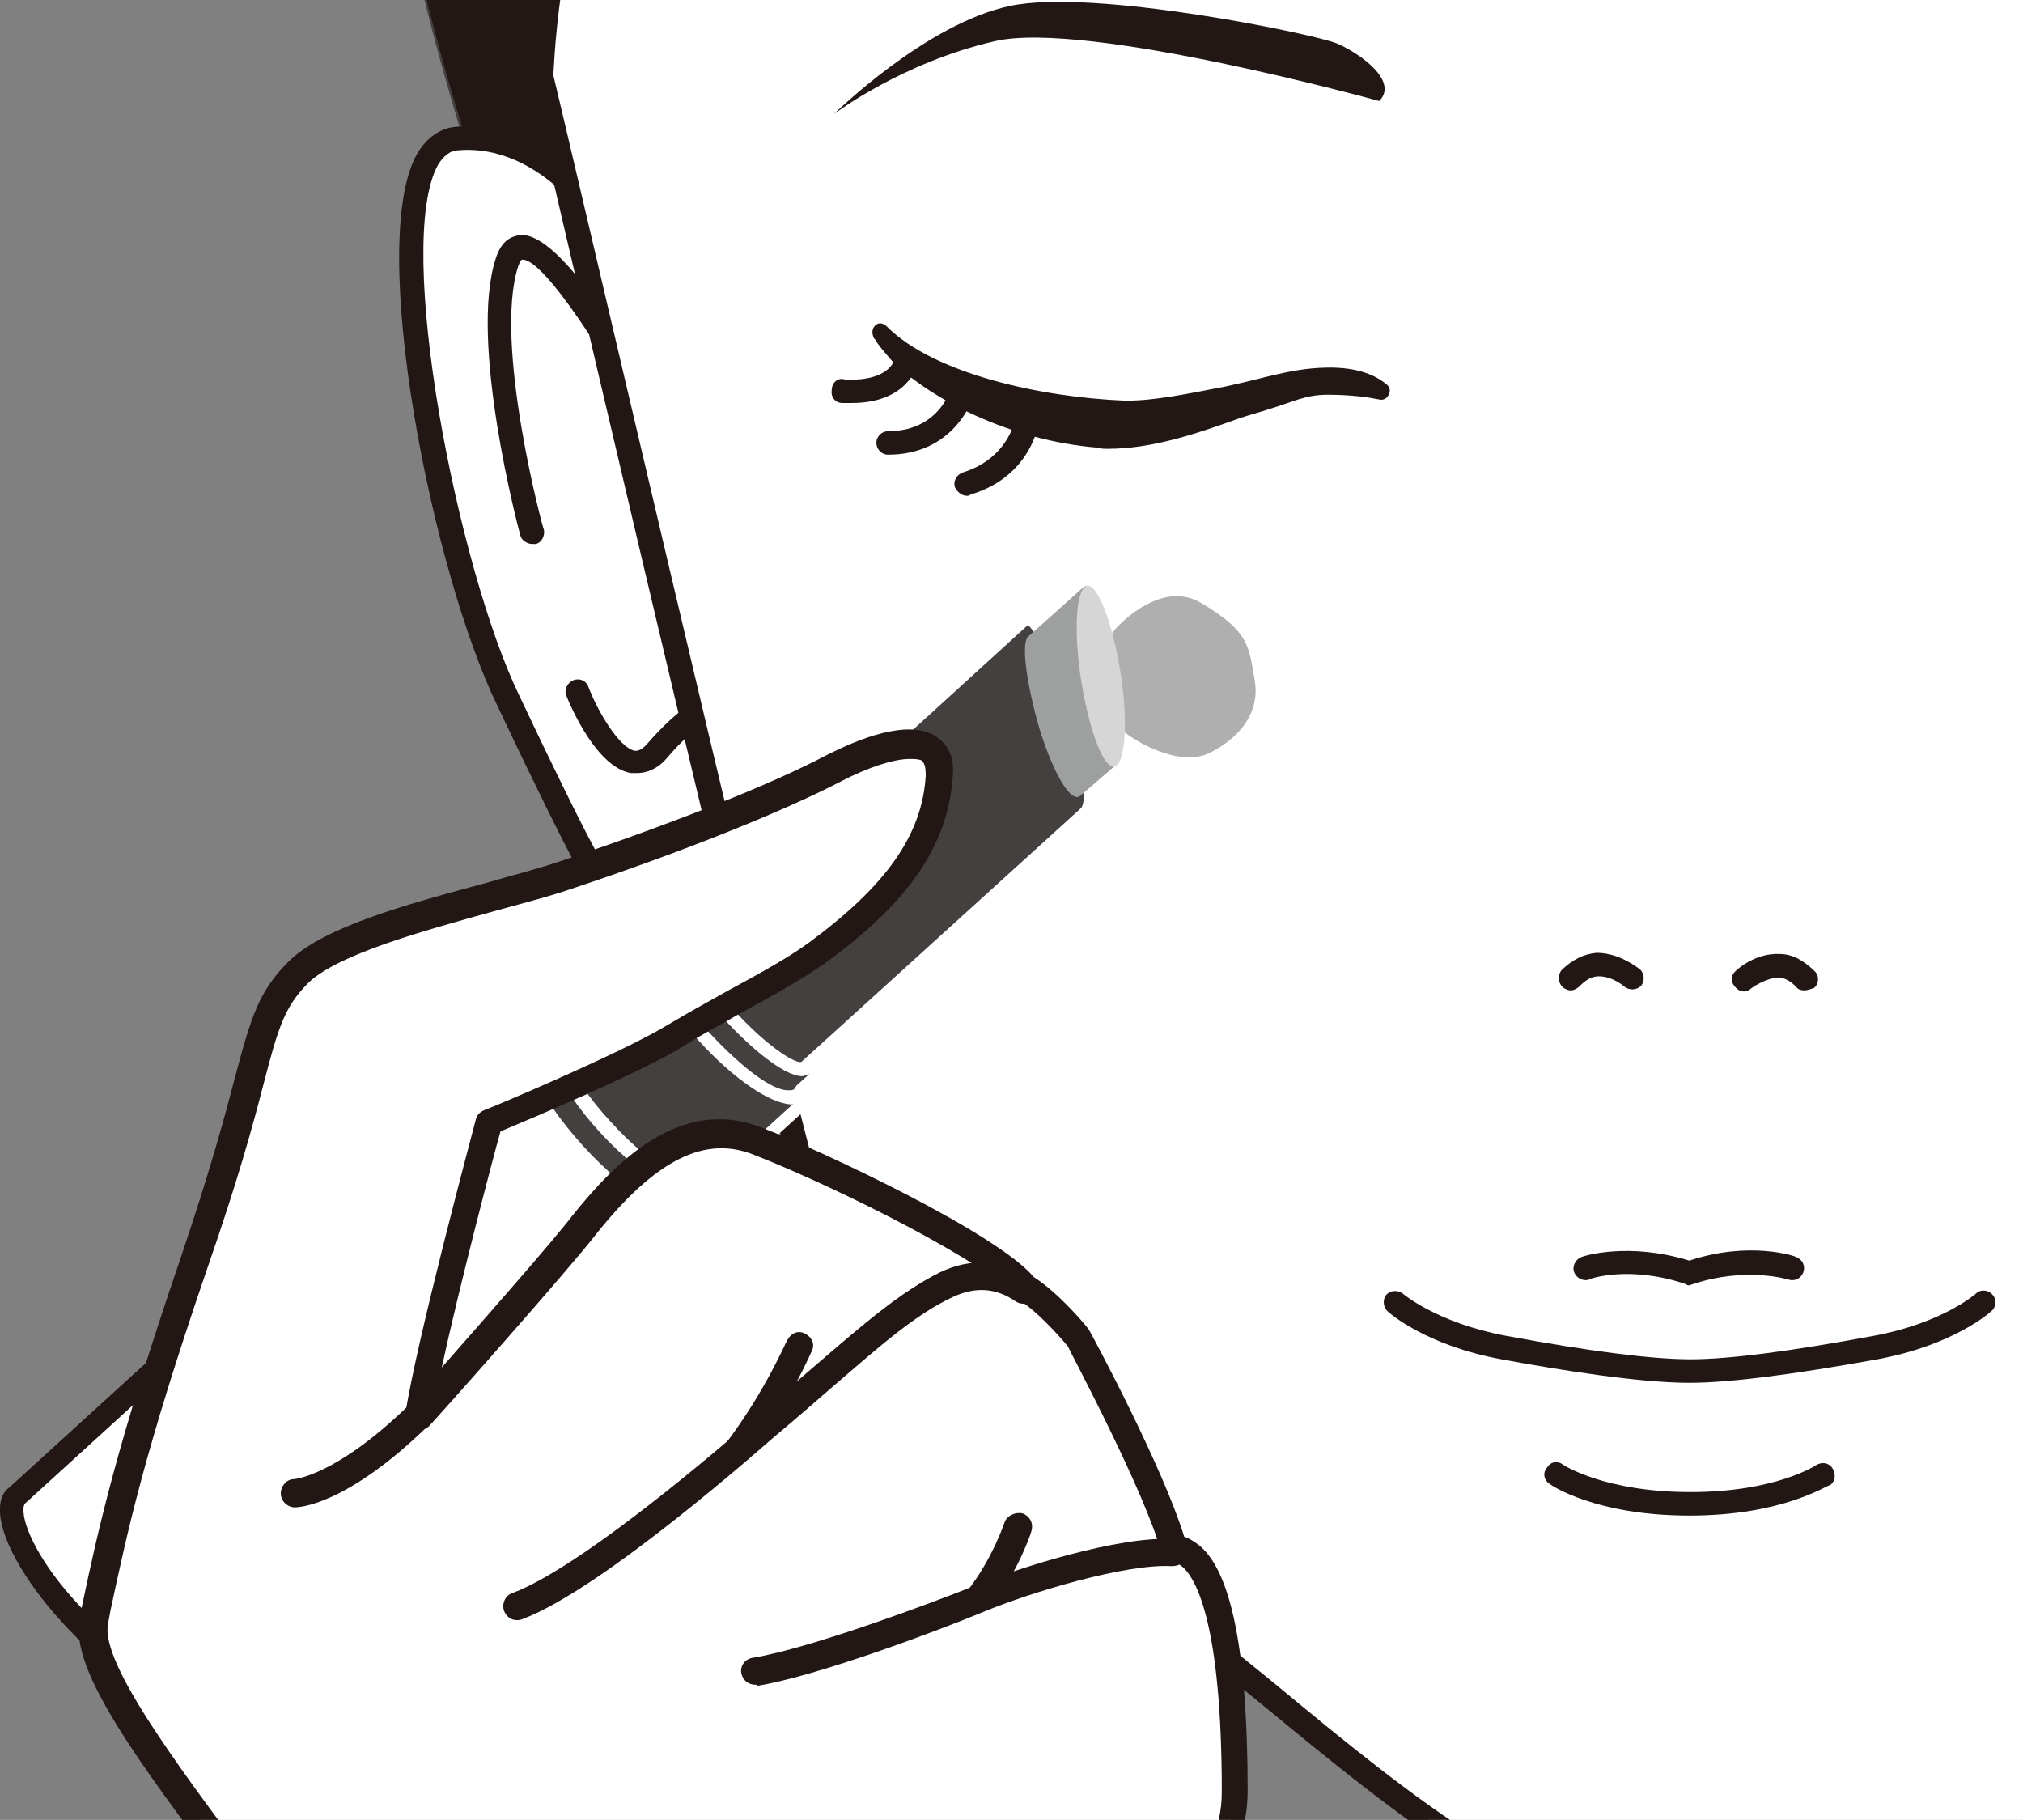 <?xml version="1.0" encoding="utf-8"?>
<!-- Generator: Adobe Illustrator 24.0.0, SVG Export Plug-In . SVG Version: 6.00 Build 0)  -->
<svg version="1.1" id="レイヤー_1" xmlns="http://www.w3.org/2000/svg" xmlns:xlink="http://www.w3.org/1999/xlink" x="0px"
	 y="0px" width="172.2px" height="154.9px" viewBox="0 0 172.2 154.9" style="enable-background:new 0 0 172.2 154.9;"
	 xml:space="preserve">
<rect x="0" y="0" width="172.2" height="154.9" fill="#808080" stroke="none"/>
<style type="text/css">
	.st0{clip-path:url(#SVGID_2_);}
	.st1{clip-path:url(#SVGID_4_);}
	.st2{clip-path:url(#SVGID_6_);fill:#45403F;}
	.st3{clip-path:url(#SVGID_6_);fill:#221714;}
	.st4{clip-path:url(#SVGID_6_);fill:#FFFFFF;}
	.st5{clip-path:url(#SVGID_6_);fill:#B0AFB0;}
	.st6{clip-path:url(#SVGID_6_);fill:#43403F;}
	.st7{clip-path:url(#SVGID_6_);fill:#9E9F9F;}
	.st8{clip-path:url(#SVGID_6_);fill:#D6D6D7;}
</style>
<g>
	<defs>
		<rect id="SVGID_1_" width="172.2" height="154.9"/>
	</defs>
	<clipPath id="SVGID_2_">
		<use xlink:href="#SVGID_1_"  style="overflow:visible;"/>
	</clipPath>
	<g class="st0">
		<g>
			<defs>
				<rect id="SVGID_3_" x="-18.9" y="-86.7" width="272.3" height="399.6"/>
			</defs>
			<clipPath id="SVGID_4_">
				<use xlink:href="#SVGID_3_"  style="overflow:visible;"/>
			</clipPath>
			<g class="st1">
				<defs>
					<rect id="SVGID_5_" x="-18.9" width="191.1" height="154.9"/>
				</defs>
				<clipPath id="SVGID_6_">
					<use xlink:href="#SVGID_5_"  style="overflow:visible;"/>
				</clipPath>
				<path class="st2" d="M32.4-43.8c-1.2,13.9-0.1,25.4,2.5,38.3C39.5,17.5,55,55,55,55l7.6,0.2v-99H32.4z"/>
				<path class="st3" d="M32.4-44.5c-1.2,13.9-0.1,25.4,2.5,38.3C39.5,16.7,55,54.2,55,54.2l7.6,0.2l-17.9-99H32.4z"/>
				<path class="st4" d="M51.9,19.9c0,0-5.1-8.8-13.2-8c-8.1,0.7-1.6,35.4,4.5,47.9c6.1,12.5,9.7,21,14.6,23.1
					c1.8,0.8,8.9-0.3,8.2-12.7"/>
				<path class="st3" d="M59,84.1c-0.6,0-1.1-0.1-1.5-0.3c-4.7-2-8-8.9-13.1-19.4l-2-4.2c-5.6-11.4-11.2-39.5-6.9-47.1
					c1-1.7,2.3-2.2,3.2-2.3c8.7-0.7,14,8.2,14.2,8.5c0.3,0.5,0.1,1.1-0.4,1.4c-0.5,0.3-1.1,0.1-1.4-0.4c0-0.1-4.8-8.2-12.2-7.5
					c-0.2,0-0.9,0.1-1.6,1.2c-3.8,6.8,1.7,34.5,6.9,45.2l2,4.2c4.7,9.7,8.1,16.7,12.1,18.4c0.4,0.2,1.9,0.3,3.4-0.8
					c1.7-1.2,3.7-4.1,3.3-10.9c0-0.6,0.4-1,0.9-1.1c0.6,0,1,0.4,1.1,0.9c0.5,7.7-2,11.2-4.2,12.7C61.5,83.7,60.1,84.1,59,84.1z"/>
				<path class="st4" d="M56.6,37.5c0,0-11.2-22-13.5-15.2c-2.2,6.8,2.1,23,2.1,23"/>
				<path class="st3" d="M45.3,46.3c-0.4,0-0.9-0.3-1-0.7C44.1,44.9,39.9,29,42.2,22c0.5-1.6,1.4-1.9,2.1-2c0,0,0.1,0,0.1,0
					c4,0,11,13,13.1,17c0.3,0.5,0.1,1.1-0.4,1.4c-0.5,0.3-1.1,0.1-1.4-0.4c-4-7.7-9.4-15.9-11.2-15.9c-0.1,0-0.2,0-0.4,0.6
					c-2.1,6.5,2.1,22.3,2.2,22.4c0.1,0.5-0.2,1.1-0.7,1.2C45.5,46.3,45.4,46.3,45.3,46.3z"/>
				<path class="st4" d="M63.7,60.6c0,0-2-3.5-7.7,3.2c-3.3,3.9-6.7-5-6.7-5"/>
				<path class="st3" d="M54.2,65.8c-0.2,0-0.3,0-0.5,0c-2.9-0.5-5.1-5.6-5.5-6.6c-0.2-0.5,0.1-1.1,0.6-1.3c0.5-0.2,1.1,0,1.3,0.6
					c0.8,2.1,2.6,5.1,3.9,5.4c0.1,0,0.5,0.1,1.1-0.6c2.7-3.1,5-4.6,7-4.4c1.6,0.1,2.3,1.3,2.4,1.4c0.3,0.5,0.1,1.1-0.4,1.4
					c-0.5,0.3-1.1,0.1-1.4-0.4c0-0.1-0.3-0.4-0.8-0.4c-0.7-0.1-2.4,0.4-5.2,3.7C55.9,65.5,55,65.8,54.2,65.8z"/>
				<path class="st4" d="M235.4,19.9c0,0,5.1-8.8,13.2-8c8.2,0.7,1.6,35.4-4.5,47.9c-6.1,12.5-9.7,21-14.6,23.1
					c-1.8,0.8-8.9-0.3-8.2-12.7"/>
				<path class="st2" d="M228.3,84.1c-1.2,0-2.6-0.4-3.8-1.3c-2.2-1.5-4.7-5-4.2-12.7c0-0.5,0.5-0.9,1-0.9c0,0,0,0,0.1,0
					c0.6,0,1,0.5,0.9,1.1c-0.4,6.8,1.6,9.7,3.3,10.9c1.5,1,3,1,3.4,0.8c4-1.7,7.4-8.7,12.1-18.5l2-4.2c5.2-10.7,10.8-38.5,6.9-45.2
					c-0.7-1.2-1.4-1.2-1.6-1.2c-7.3-0.7-12.2,7.4-12.2,7.5c-0.3,0.5-0.9,0.6-1.4,0.4c-0.5-0.3-0.6-0.9-0.4-1.4
					c0.2-0.4,5.4-9.3,14.2-8.5c0.9,0.1,2.2,0.5,3.2,2.3c4.3,7.6-1.3,35.7-6.9,47.1l-2,4.2c-5.1,10.5-8.4,17.4-13.1,19.4
					C229.4,84,228.9,84.1,228.3,84.1z"/>
				<path class="st4" d="M230.6,37.5c0,0,11.2-22,13.5-15.2c2.2,6.8-2.2,23-2.2,23"/>
				<path class="st2" d="M242,46.3c-0.1,0-0.2,0-0.3,0c-0.5-0.1-0.9-0.7-0.7-1.2c0-0.2,4.3-16,2.2-22.4c-0.2-0.5-0.3-0.6-0.4-0.6
					c-1.8,0-7.2,8.2-11.2,15.9c-0.2,0.5-0.9,0.7-1.4,0.4c-0.5-0.3-0.7-0.9-0.4-1.4c2.1-4,9-17,13.1-17c0,0,0.1,0,0.1,0
					c0.7,0.1,1.6,0.4,2.1,2c2.3,7-2,22.9-2.1,23.6C242.8,46,242.4,46.3,242,46.3z"/>
				<path class="st4" d="M223.5,60.6c0,0,2-3.5,7.7,3.2c3.3,3.9,6.7-5,6.7-5"/>
				<path class="st2" d="M233,65.8c-0.7,0-1.6-0.3-2.5-1.4c-2.8-3.4-4.5-3.8-5.2-3.7c-0.6,0-0.8,0.4-0.8,0.4
					c-0.3,0.4-0.9,0.6-1.4,0.3c-0.5-0.3-0.6-0.9-0.3-1.4c0.1-0.1,0.8-1.3,2.4-1.4c1.9-0.1,4.3,1.3,7,4.4c0.6,0.7,1,0.6,1.1,0.6
					c1.3-0.2,3.1-3.3,3.9-5.4c0.2-0.5,0.8-0.8,1.3-0.6c0.5,0.2,0.8,0.8,0.6,1.3c-0.4,1-2.5,6.1-5.5,6.6
					C233.3,65.8,233.2,65.8,233,65.8z"/>
				<path class="st4" d="M97.6-85.7c0,0-26.5,22.6-37.4,45.5C48.4-15,46.5-2.8,46.1,6.5c0,0,17.4,74.6,21.9,91.9
					c3,11.7,34.1,40.9,36.7,43.1c13.1,10.7,26,22.4,39,22.4c13,0,46.8-4.5,59.9-15.2c2.6-2.1,12.7-38.6,15.7-50.3
					c4.5-17.4,21.9-91.9,21.9-91.9l0.3-8.3C138-26.2,97.6-85.7,97.6-85.7"/>
				<path class="st3" d="M143.7,164.9c-12.3,0-24.6-10.2-36.5-20l-3.2-2.6c-2.5-2.1-33.9-31.4-37-43.6c-4.5-17.2-21.8-91.2-21.9-92
					c0-0.1,0-0.2,0-0.3c0.5-9.8,2.6-22.2,14.3-47C70.1-63.4,96.7-86.2,97-86.4c0.2-0.2,0.5-0.3,0.8-0.2c0.3,0,0.5,0.2,0.7,0.4
					c0.4,0.6,41.4,59.4,143.3,83.4c0.5,0.1,0.8,0.5,0.8,1l-0.3,8.3c-0.2,0.9-17.5,74.9-22,92.2c-0.1,0.5-12.6,48-16,50.8
					C191.1,160.3,157.8,164.9,143.7,164.9z M47.1,6.4c0.9,3.6,17.5,75,21.9,91.8c2.8,10.9,32.6,39.5,36.3,42.5l3.2,2.6
					c11.6,9.6,23.6,19.5,35.2,19.5c12.1,0,46.2-4.3,59.2-15c2.1-2,11.3-33.9,15.4-49.7C222.7,81,240,7,240.2,6.3l0.3-7.3
					c-95.1-22.6-137.4-75.5-143-83.1c-4.6,4-26.7,24.3-36.3,44.5C49.6-15.3,47.6-3.1,47.1,6.4z"/>
				<path class="st3" d="M143.8,109.4c-0.1,0-0.2,0-0.3-0.1c-4.7-1.6-8.1-0.5-8.2-0.4c-0.5,0.2-1.1-0.1-1.3-0.6
					c-0.2-0.5,0.1-1.1,0.6-1.3c0.2-0.1,4-1.3,9.2,0.3c5.1-1.7,9-0.4,9.1-0.3c0.5,0.2,0.8,0.7,0.6,1.3c-0.2,0.5-0.7,0.8-1.3,0.6
					c0,0-3.6-1.1-8.1,0.4C144,109.3,143.9,109.4,143.8,109.4z"/>
				<path class="st3" d="M143.8,117.7c-4.3,0-11.1-1.1-16-2c-6.5-1.2-9.6-4-9.7-4.1c-0.4-0.4-0.4-1-0.1-1.4c0.4-0.4,1-0.4,1.4-0.1
					c0,0,2.9,2.5,8.8,3.6c7,1.3,12.4,2,15.7,2s8.6-0.7,15.6-2c5.9-1.1,8.7-3.6,8.7-3.6c0.4-0.4,1.1-0.3,1.4,0.1
					c0.4,0.4,0.3,1.1-0.1,1.4c-0.1,0.1-3.2,2.9-9.7,4.1C152.6,117,147.2,117.7,143.8,117.7z"/>
				<path class="st3" d="M143.8,129c-8,0-11.8-2.6-11.9-2.7c-0.5-0.3-0.6-1-0.2-1.4c0.3-0.5,0.9-0.6,1.4-0.2l0,0
					c0,0,3.5,2.3,10.8,2.3c7.3,0,10.7-2.3,10.7-2.3c0.5-0.3,1.1-0.2,1.4,0.3c0.3,0.5,0.2,1.1-0.2,1.4
					C155.5,126.4,151.8,129,143.8,129z"/>
				<path class="st3" d="M153.6,84.3c-0.3,0-0.6-0.1-0.7-0.3c-0.5-0.5-1-0.8-1.6-0.8c-1.1,0.1-2.2,0.9-2.2,0.9
					c-0.4,0.4-1,0.4-1.4-0.1c-0.4-0.4-0.4-1,0.1-1.4c0.2-0.2,1.7-1.5,3.7-1.4c1.1,0,2.1,0.6,3,1.5c0.4,0.4,0.3,1.1-0.1,1.4
					C154.1,84.2,153.8,84.3,153.6,84.3z"/>
				<path class="st3" d="M133.7,84.3c-0.2,0-0.5-0.1-0.7-0.3c-0.4-0.4-0.4-1-0.1-1.4c0.9-0.9,1.9-1.4,3-1.5c2,0,3.5,1.3,3.7,1.4
					c0.4,0.4,0.4,1,0.1,1.4c-0.4,0.4-1,0.4-1.4,0.1l0,0c0,0-1-0.9-2.2-0.9c-0.6,0-1.1,0.3-1.6,0.8C134.2,84.2,133.9,84.3,133.7,84.3
					z"/>
				<path class="st3" d="M117.4,8.6c0,0-24.9-6.9-32.7-5.1C76.8,5.3,71,9.7,71,9.7S78.8,2,86,0.5c7.1-1.5,25.9,2.4,27.8,3.2
					C115.7,4.5,119.1,6.9,117.4,8.6"/>
				<path class="st3" d="M94.3,38.2c-0.3,0-0.6,0-0.9-0.1C86,37.5,79.3,34,76,30.8c-0.7-0.8-1.3-1.5-1.5-1.9l-0.1-0.1
					c-0.2-0.4-0.2-0.8,0.1-1.1c0.3-0.3,0.7-0.2,1,0.1c4,4,13,6,20.2,6.3l0.3,0c2.3,0,5.2-0.6,8.3-1.2c3.3-0.7,5.5-1.5,8.3-1.6
					c2.4-0.1,4.2,0.4,5.4,1.4c0.3,0.2,0.4,0.6,0.2,0.9c-0.1,0.3-0.5,0.5-0.8,0.4c-1-0.2-2.4-0.4-4.4-0.4c-1.9,0-2.9,0.6-4.9,1.2
					c-0.9,0.3-1.7,0.5-2.6,0.8C101.9,36.9,98.1,38.2,94.3,38.2"/>
				<path class="st4" d="M87.5,35.4c0,0-0.4,4.3-5.2,5.8"/>
				<path class="st3" d="M82.3,42.2c-0.4,0-0.8-0.3-1-0.7c-0.2-0.5,0.1-1.1,0.7-1.3c4.1-1.3,4.5-4.9,4.5-4.9c0-0.6,0.5-0.9,1.1-0.9
					c0.6,0.1,1,0.5,0.9,1.1c0,0.2-0.5,5-5.9,6.6C82.5,42.2,82.4,42.2,82.3,42.2z"/>
				<path class="st4" d="M77,30.8c0,0-0.5,2.8-5.3,2.4"/>
				<path class="st3" d="M72.5,34.3c-0.3,0-0.5,0-0.8,0c-0.6,0-1-0.5-0.9-1.1c0-0.6,0.5-1.1,1.1-0.9c3.7,0.2,4.2-1.6,4.2-1.6
					c0.1-0.5,0.7-0.9,1.2-0.7c0.5,0.1,0.9,0.6,0.8,1.2C78,31.1,77.3,34.3,72.5,34.3z"/>
				<path class="st4" d="M81.6,34c0,0-1.3,3.7-6,3.7"/>
				<path class="st3" d="M75.6,38.7C75.6,38.7,75.6,38.7,75.6,38.7c-0.6,0-1-0.5-1-1c0-0.6,0.5-1,1-1c0,0,0,0,0,0c3.9,0,5-2.9,5.1-3
					c0.2-0.5,0.8-0.8,1.3-0.6c0.5,0.2,0.8,0.8,0.6,1.3C82.5,34.5,80.9,38.7,75.6,38.7z"/>
				<path class="st5" d="M102.2,51.3c4.3,2.5,4.1,3.9,4.6,6.6c0.7,4-3.4,6.1-4.4,6.4c-2.7,0.8-6.4-1.6-6.9-2.2
					c-1.3-1.9-2-6.8-0.7-8.4C96.1,52.2,99.3,49.6,102.2,51.3"/>
				<path class="st4" d="M60.6,101.8c1.4-1.3-0.6-5.8-4.6-10.1c-3.9-4.3-8.2-6.7-9.6-5.5l-45,41c-1.4,1.3,0.6,5.8,4.6,10.1
					c3.9,4.3,8.2,6.7,9.6,5.5L60.6,101.8z"/>
				<path class="st3" d="M14.6,144.2c-2.6,0-6.4-2.9-9.3-6.1c-3.3-3.6-5.4-7.4-5.3-9.7c0-1,0.4-1.5,0.8-1.8l45-41
					c0.3-0.3,0.9-0.6,1.9-0.6c2.3,0.1,5.9,2.5,9.2,6.1c3.7,4.1,6.7,9.5,4.5,11.5l0,0l-45,41C15.8,144,15.3,144.2,14.6,144.2z
					 M47.4,86.9c-0.2,0-0.3,0-0.3,0.1l-45,41c0,0-0.1,0.2-0.1,0.4c-0.1,1.5,1.5,4.8,4.7,8.2c4.2,4.6,7.7,5.8,8.2,5.4l45-41
					c0.5-0.5-0.5-4.1-4.6-8.7C52.1,88.9,48.9,87,47.4,86.9C47.5,86.9,47.4,86.9,47.4,86.9z M60.6,101.8L60.6,101.8L60.6,101.8z"/>
				<path class="st6" d="M56,91.7c3.9,4.3,6,8.8,4.6,10.1l-1.4,1.2c-1.4,1.3-5.7-1.2-9.6-5.5c-3.9-4.3-6-8.8-4.6-10.1l1.4-1.3
					C47.8,85,52.1,87.4,56,91.7"/>
				<path class="st6" d="M68.1,94.1c1.1-1-1-5.1-4.6-9.2c-3.7-4-7.6-6.5-8.7-5.5l-7.7,7c-1.1,1,0.7,5.3,4.4,9.4
					c3.7,4,7.8,6.3,8.9,5.3L68.1,94.1z"/>
				<path class="st4" d="M59.6,102c-2.1,0-5.8-2.6-8.6-5.7c-3.4-3.7-6-8.7-4.4-10.2l7.7-7c0.3-0.3,0.7-0.4,1.2-0.4
					c1.8,0.1,5.2,2.4,8.3,5.9c3.4,3.7,6.3,8.4,4.6,10l0,0l-7.7,7C60.5,101.8,60.1,102,59.6,102z M55.5,79.8c-0.1,0-0.3,0-0.3,0.1
					l-7.7,7c-0.6,0.6,0.6,4.4,4.5,8.6c3.8,4.2,7.5,5.8,8.1,5.2l7.7-7c0.6-0.5-0.5-3.8-4.7-8.4C59.8,81.8,56.8,79.9,55.5,79.8
					C55.5,79.8,55.5,79.8,55.5,79.8z M68.1,94.1L68.1,94.1L68.1,94.1z"/>
				<path class="st4" d="M67.3,94C67.2,94,67.2,94,67.3,94c-1.8-0.1-4.9-2.2-7.8-5.4c-3.3-3.6-5.7-7.9-4.2-9.3c0,0,0,0,0,0
					c1.6-1.4,5.6,1.5,8.9,5c2.9,3.2,4.8,6.4,4.7,8.2c0,0.5-0.2,0.9-0.5,1.1C68.1,93.9,67.7,94,67.3,94z M56,80.1
					c-0.5,0.5,0.5,3.7,4.3,7.7c3,3.2,5.7,5,6.9,5c0.1,0,0.3,0,0.4-0.1c0.1-0.1,0.1-0.2,0.1-0.4c0.1-1.2-1.4-4.1-4.4-7.4
					C59.6,81,56.5,79.7,56,80.1z"/>
				<path class="st6" d="M57.7,79.4L57.7,79.4l-1,0.9c-0.7,0.7,1.1,3.8,4,7.1c3,3.2,5.9,5.3,6.7,4.6l1-0.9l0,0c0.7-0.6-1-3.8-4-7
					C61.4,80.9,58.4,78.8,57.7,79.4"/>
				<path class="st6" d="M67,92.8C67,92.8,67,92.8,67,92.8c-1.7-0.1-4.6-2.7-6.7-5c-0.6-0.6-5.7-6.3-4-7.9l0.9-0.9c0,0,0,0,0.1-0.1
					c1.4-1.2,5.4,2.4,7.5,4.7c2.2,2.4,4.4,5.6,4.3,7.1c0,0.2-0.1,0.4-0.2,0.6c0,0.1-0.1,0.1-0.1,0.2l-1,0.9
					C67.7,92.6,67.4,92.8,67,92.8z M58,79.9l-0.9,0.9c-0.2,0.4,1,3,4,6.3c3,3.3,5.4,4.8,5.9,4.6l0.8-0.8c0,0,0.1-0.1,0.1-0.1
					c0.1-0.4-1.1-3-4.1-6.2C61.1,81.3,58.7,79.9,58,79.9C58.1,79.9,58.1,79.9,58,79.9z"/>
				<path class="st6" d="M58,79.3c-0.8,0.7,1,3.8,4,7c2.9,3.2,5.8,5.3,6.6,4.6l23.8-21.7c1-0.9,0.2-4.9-1.3-9.5
					c-1.4-4.6-3.2-7.7-3.9-7L58,79.3z"/>
				<path class="st4" d="M68.2,91.6C68.2,91.6,68.2,91.6,68.2,91.6c-1.6-0.1-4.4-2.5-6.6-4.9c-2-2.2-4.4-5.4-4.3-7
					c0-0.4,0.2-0.7,0.4-0.8l29.1-26.6c0.2-0.2,0.5-0.3,0.8-0.2c1.7,0.4,3.6,6.3,4,7.5c2.4,7.7,1.8,9.4,1.1,10.1L69,91.3
					C68.8,91.4,68.6,91.6,68.2,91.6z M58.4,79.7c-0.1,0.5,1,3,4,6.2c2.8,3.1,5.1,4.5,5.7,4.5c0,0,0.1,0,0.1,0L92,68.8
					c0.2-0.2,0.9-1.3-1.4-8.9c-1.3-4.2-2.6-6.3-3.1-6.7L58.4,79.7z M58,79.3L58,79.3L58,79.3z"/>
				<path class="st7" d="M95,65.1c0.8-0.8,0.9-4.8,0.1-8.9c-0.7-4.2-2-7-2.9-6.2l-4.7,4.2c-0.6,0.6-0.1,4.1,1,7.9
					c1.2,3.8,2.7,6.4,3.5,5.6L95,65.1z"/>
				<path class="st8" d="M92.3,50c-0.8,0.7-0.9,4.7-0.1,8.9c0.8,4.2,2,7,2.9,6.2c0.8-0.8,0.9-4.7,0.1-8.9C94.4,52,93.1,49.2,92.3,50
					"/>
				<path class="st4" d="M119.8,311.6c0.7-13.8,4.7-57.4,4.7-57.4c9.9-21.9,0.8-48.5-11.7-60.6C100.3,181.5,88.9,164,88.9,164
					c2.6,0,10.8-1.9,12.3-3.5c1.8-1.8,3.8-3.6,3.8-8c0-22-5.2-20.5-5.2-20.5c-1.4-5.5-8.1-18-8.1-18s-2.5-3.1-4.6-4.3
					c-2.3-3.2-16.2-9.9-22.8-12.5c-5.7-2.3-10.7,2-14.8,7.1c-2.5,3.1-14,16.2-14,16.2c0.9-6.1,6-25,6-25s11.6-4.8,15.9-7.4
					c3.9-2.4,9.4-5.1,12.1-7c6.3-4.6,10-9.2,10.4-15c0.3-4.5-5.3-2.6-8.9-0.7c-5.4,2.8-14.2,6.2-22.7,9.1c-7.1,2.4-19,4.6-22.9,8.3
					c-4,3.8-2.8,6.8-8.9,24.7C10.8,124.3,9.5,131.1,8,138c-1.4,6.4,16.1,24.3,35.8,53.4c7,10.3,33.7,46.5,33.8,58.1
					c0.3,17.6-18.1,62.3-18.1,62.3L119.8,311.6z"/>
				<path class="st3" d="M59.6,312.9c-0.4,0-0.8-0.2-1-0.5c-0.2-0.3-0.3-0.7-0.1-1.1c0.2-0.4,18.3-44.7,18-61.9
					c-0.1-9.5-20.1-38-29.7-51.7c-1.6-2.3-3-4.3-4-5.7c-7.5-11-14.7-20.5-20.5-28.1c-10.3-13.5-16.5-21.7-15.5-26.2l0.2-1.1
					c1.4-6.6,2.9-13.5,8.4-29.6c2.4-7.1,3.7-11.8,4.6-15.3c1.4-5.2,2-7.3,4.6-9.9c3-2.9,9.9-4.8,16.6-6.6c2.4-0.7,4.8-1.3,6.8-2
					c9.2-3.1,17.6-6.4,22.5-9c2.4-1.2,6.8-3.1,9.2-1.5c0.7,0.5,1.6,1.4,1.4,3.4c-0.4,5.8-3.7,10.7-10.9,15.9
					c-1.7,1.2-4.3,2.7-7.1,4.2c-1.7,1-3.5,1.9-5,2.9c-3.8,2.3-13.1,6.2-15.5,7.2c-0.7,2.5-3.5,13.2-5,20.1
					c3.6-4.1,9.5-10.8,11.1-12.9c3.6-4.5,9.2-10.3,16.2-7.5c5.4,2.1,20,9,23.1,12.7c2.2,1.4,4.6,4.3,4.7,4.5
					c0.4,0.7,6.3,11.7,8.1,17.6c0.3,0.1,0.7,0.3,1.1,0.6c2.9,2.1,4.3,9.2,4.3,21c0,4.6-2.1,6.7-3.8,8.4l-0.4,0.4
					c-1.5,1.6-7.5,3.1-11.1,3.6c3.1,4.6,12.5,18,22.6,27.8c13.3,12.9,21.7,40.2,12,61.8c-0.3,3.2-4,44-4.7,57.1
					c0,0.6-0.5,1.1-1.2,1.1L59.6,312.9L59.6,312.9z M119.8,311.6L119.8,311.6L119.8,311.6z M77.4,64.6c-1.3,0-3.5,0.7-5.8,1.9
					c-5,2.6-13.5,6-22.8,9.1c-2,0.7-4.4,1.3-6.9,2c-6.1,1.7-13,3.6-15.6,6c-2.1,2.1-2.6,3.8-3.9,8.8c-0.9,3.5-2.2,8.2-4.7,15.4
					c-5.5,16-6.9,22.8-8.3,29.3l-0.2,1.1c-0.7,3.4,6.2,12.6,15.1,24.3c5.8,7.7,13.1,17.2,20.6,28.2c1,1.4,2.3,3.4,4,5.7
					c10.5,14.9,29.9,42.7,30.1,53c0.2,15.9-14.2,52.9-17.5,61.2l57.4-0.2c0.9-14.7,4.6-55.9,4.6-56.3c0-0.1,0-0.3,0.1-0.4
					c9.4-20.7,1.4-46.9-11.5-59.3c-12.5-12.1-23.9-29.6-24-29.8c-0.2-0.4-0.2-0.8,0-1.2c0.2-0.4,0.6-0.6,1-0.6
					c2.7,0,10.4-2,11.4-3.1l0.4-0.4c1.6-1.6,3.1-3.2,3.1-6.8c0-14.3-2.2-18-3.2-19c-0.4-0.4-0.6-0.4-0.6-0.4l0,0
					c-0.3,0.1-0.6,0-0.8-0.1c-0.3-0.2-0.4-0.4-0.5-0.7c-1.4-5.3-7.9-17.4-8-17.7l0,0c0,0-2.3-2.8-4.1-3.9c-0.1-0.1-0.3-0.2-0.4-0.3
					c-2-2.7-14.8-9.2-22.2-12.1c-4.2-1.7-8.4,0.4-13.5,6.8c-2.4,3.1-13.6,15.7-14.1,16.2c-0.3,0.4-0.9,0.5-1.4,0.3
					c-0.5-0.2-0.7-0.7-0.7-1.2c0.9-6.1,5.8-24.3,6-25.1c0.1-0.4,0.3-0.6,0.7-0.8c0.1,0,11.6-4.8,15.7-7.3c1.5-0.9,3.3-1.9,5.1-2.9
					c2.6-1.4,5.3-2.9,6.9-4.1c6.5-4.8,9.6-9.1,9.9-14.2c0-0.7-0.1-1.1-0.4-1.3C78.1,64.6,77.8,64.6,77.4,64.6z"/>
				<path class="st3" d="M44,137.9c-0.5,0-0.9-0.3-1.1-0.8c-0.2-0.6,0.1-1.3,0.7-1.5c6.5-2.4,20.6-14.9,20.7-15
					c1.9-1.6,3.5-3,4.9-4.2c4.3-3.7,7.4-6.4,10.8-8.1c2.7-1.3,5.5-1.1,7.8,0.6c0.5,0.4,0.7,1.1,0.3,1.6c-0.4,0.5-1.1,0.6-1.6,0.3
					c-1.7-1.2-3.5-1.3-5.4-0.4c-3.2,1.5-6,4-10.3,7.7c-1.5,1.3-3.1,2.7-4.9,4.2c-0.6,0.5-14.5,12.9-21.4,15.5
					C44.3,137.9,44.1,137.9,44,137.9z"/>
				<path class="st3" d="M64.3,143.4c-0.6,0-1.1-0.4-1.2-1c-0.1-0.6,0.3-1.2,1-1.3c4.9-0.8,15.3-4.7,18.8-6.1c3.6-1.5,12.4-4.3,17-4
					c0.6,0,1.1,0.6,1.1,1.2c0,0.6-0.5,1.1-1.2,1.1c0,0,0,0-0.1,0c-3.9-0.2-11.9,2.2-16,3.9c-3.6,1.5-14.2,5.5-19.3,6.3
					C64.5,143.4,64.4,143.4,64.3,143.4z"/>
				<path class="st3" d="M25.1,128.3c-0.6,0-1.2-0.5-1.2-1.2c0-0.6,0.5-1.2,1.1-1.2c0.1,0,3.6-0.3,9.7-6.2c0.5-0.4,1.2-0.4,1.7,0
					c0.4,0.5,0.4,1.2,0,1.7C29.5,128.1,25.5,128.3,25.1,128.3z"/>
				<path class="st4" d="M68,114.5c0,0-1.8,4.2-5.2,8.8"/>
				<path class="st3" d="M62.8,124.5c-0.2,0-0.5-0.1-0.7-0.2c-0.5-0.4-0.6-1.1-0.2-1.6c3.3-4.4,5-8.5,5.1-8.6
					c0.3-0.6,0.9-0.9,1.5-0.6c0.6,0.3,0.9,0.9,0.6,1.5c-0.1,0.2-1.9,4.4-5.3,9.1C63.5,124.4,63.2,124.5,62.8,124.5z"/>
				<path class="st4" d="M86.6,130c0,0-1,3.2-3.2,6"/>
				<path class="st3" d="M83.4,137.1c-0.3,0-0.5-0.1-0.7-0.3c-0.5-0.4-0.6-1.1-0.2-1.6c2-2.6,3-5.6,3-5.6c0.2-0.6,0.9-0.9,1.5-0.8
					c0.6,0.2,1,0.8,0.8,1.5c0,0.1-1.1,3.4-3.4,6.4C84.1,137,83.7,137.1,83.4,137.1z"/>
				<path class="st4" d="M92.2,156.4c0,0-1.7,1.4-4.6,3.6"/>
				<path class="st2" d="M87.7,161.2c-0.3,0-0.7-0.2-0.9-0.5c-0.4-0.5-0.3-1.2,0.2-1.6c2.8-2.1,4.5-3.6,4.5-3.6
					c0.5-0.4,1.2-0.3,1.6,0.2c0.4,0.5,0.3,1.2-0.2,1.6c0,0-1.8,1.5-4.6,3.6C88.2,161.1,87.9,161.2,87.7,161.2z"/>
				<path class="st4" d="M85,157.5c0,0,0.5,1.6,5,8"/>
				<path class="st2" d="M89.9,166.7c-0.4,0-0.7-0.2-1-0.5c-4.4-6.3-5.1-8.1-5.1-8.3c-0.2-0.6,0.1-1.3,0.8-1.5
					c0.6-0.2,1.3,0.1,1.5,0.7c0,0.1,0.7,1.8,4.8,7.7c0.4,0.5,0.2,1.3-0.3,1.6C90.4,166.6,90.2,166.7,89.9,166.7z"/>
			</g>
		</g>
	</g>
</g>
</svg>
